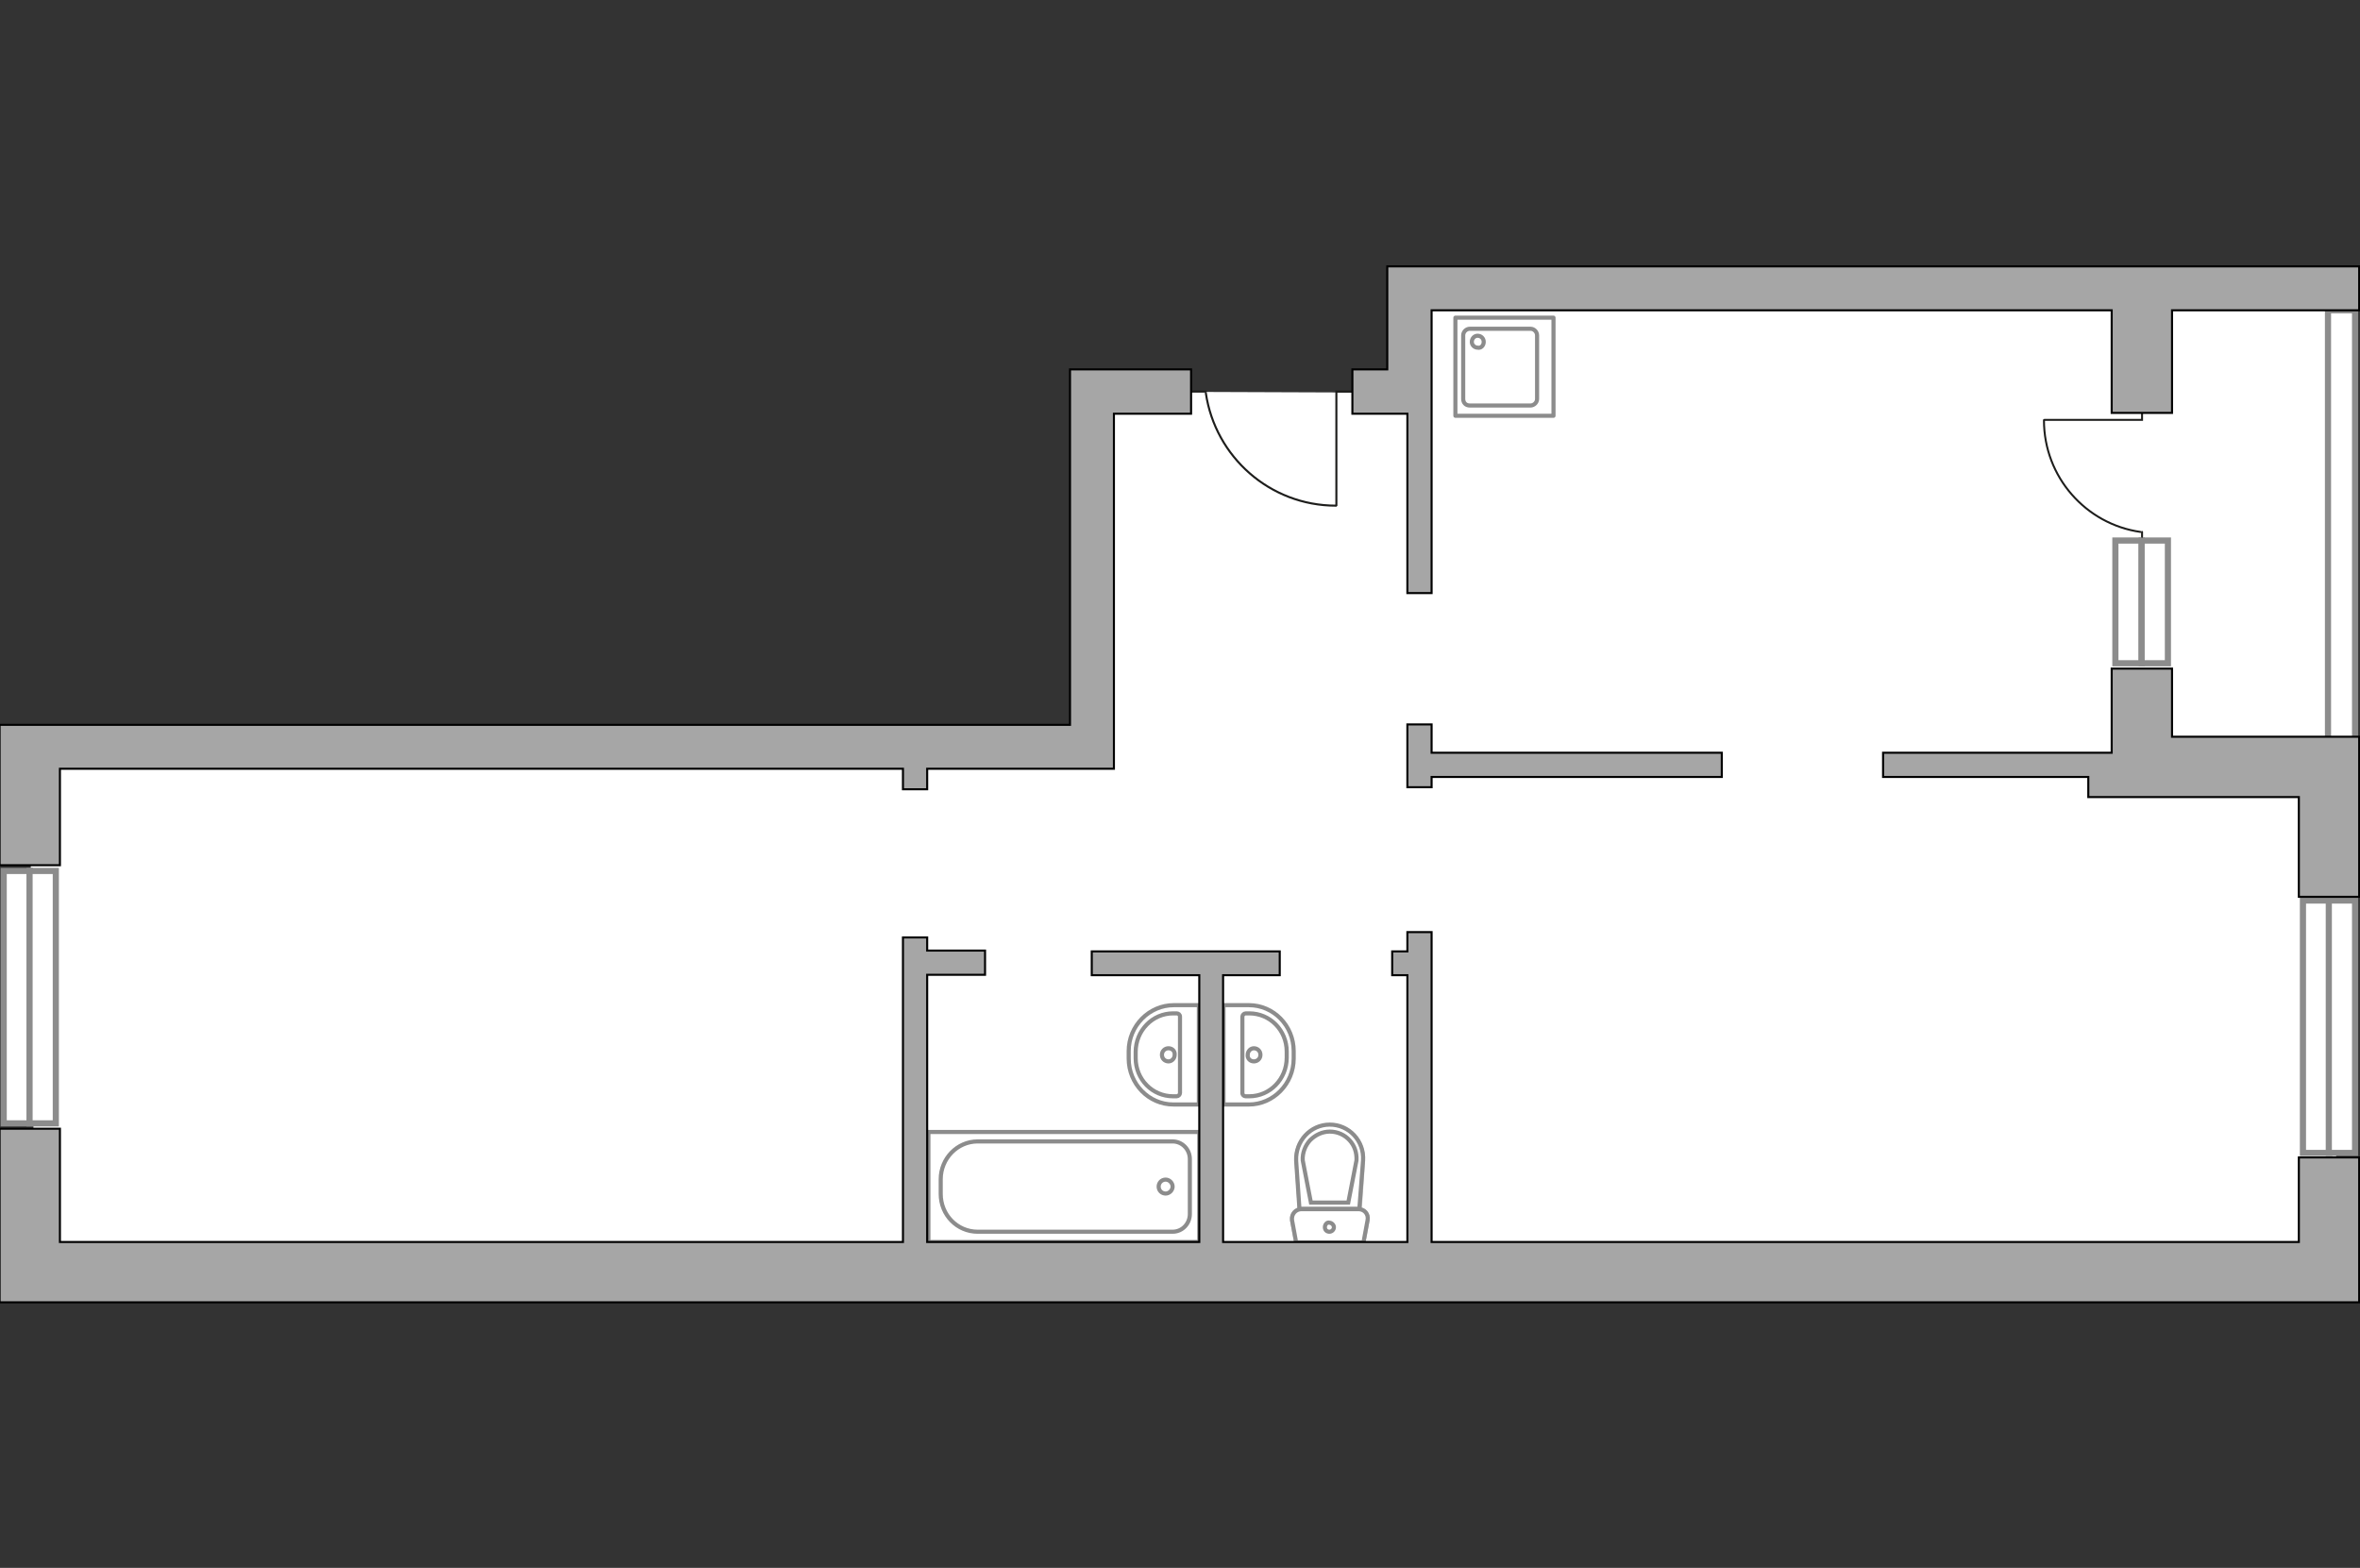 <ns0:svg xmlns:ns0="http://www.w3.org/2000/svg" style="enable-background:new 0 0 575 382;" version="1.1" viewBox="0 0 575 382" x="0px" y="0px" xml:space="preserve">
<ns0:rect x="0" y="0" width="575" height="382" fill="#333333" stroke="none"/>
<ns0:style type="text/css">
	.st0{fill:#FFFFFF;}
	.st1{fill:#EBEBEB;}
	.st2{fill:#FFFFFF;stroke:#8C8C8C;stroke-linecap:round;stroke-linejoin:round;stroke-miterlimit:10;}
	.st3{fill:#FFFFFF;stroke:#8C8C8C;stroke-miterlimit:10;}
	.st4{fill:none;stroke:#8C8C8C;stroke-linecap:round;stroke-linejoin:round;stroke-miterlimit:10;}
	.st5{fill:#FFFFFF;stroke:#8C8C8C;stroke-width:1.5;stroke-linecap:round;stroke-miterlimit:10;}
	.st6{opacity:0.5;}
	.st7{opacity:0.5;fill:#FFFFFF;stroke:#8C8C8C;stroke-miterlimit:10;enable-background:new    ;}
	.st8{fill:none;stroke:#1D1D1B;stroke-width:0.476;stroke-linecap:round;stroke-miterlimit:22.926;}
	.st9{fill:none;stroke:#1D1D1B;stroke-width:0.5;stroke-linecap:round;stroke-miterlimit:22.926;}
	.st10{fill:#A6A6A6;stroke:#000000;stroke-width:0.499;stroke-miterlimit:10;}
</ns0:style>
<ns0:g id="bg_1_">
	<ns0:polygon class="st0" points="170,182 7.2,182 8.5,310.2 569.2,310.2 569.2,187.2 570.3,187.2 570.3,69.2 345.4,70.2 346.7,95.7    265.5,95.4 266,180.9 250.4,180.9  " />
</ns0:g>
<ns0:g id="furniture_1_" style="display:none">
	<ns0:path class="st1" d="M135.7,279.1c22.1,0,40-17.9,40-40s-17.9-40-40-40s-40,17.9-40,40   C95.7,261.2,113.6,279.1,135.7,279.1z" id="Vector_1_" />
	<ns0:g>
		<ns0:path class="st2" d="M171.5,278.6h-20.2c-0.6,0-1,0.5-1,1v20.2c0,0.6,0.5,1,1,1h20.2c0.6,0,1-0.5,1-1v-20.2    C172.5,279.1,172,278.6,171.5,278.6z" id="Vector_97_1_" />
	</ns0:g>
	<ns0:g>
		<ns0:path class="st3" d="M144.6,230.2H79.2v70.7h65.5V230.2z" id="Vector_98_1_" />
		<ns0:path class="st3" d="M79.2,230.2h65.5v52.7H86.9h-7.8v-7.2L79.2,230.2L79.2,230.2z" id="Vector_99_1_" />
		<ns0:path class="st4" d="M117.2,297.2h19.5c1.2,0,2.1-0.4,2.1-1.1v-9c0-0.6-0.9-1.1-2.1-1.1h-19.5    c-1.2,0-2.1,0.4-2.1,1.1v9C115.3,296.8,116.1,297.2,117.2,297.2z" id="Vector_100_1_" />
		<ns0:path class="st4" d="M87.6,297.2h19.5c1.2,0,2.1-0.4,2.1-1.1v-9c0-0.6-0.9-1.1-2.1-1.1H87.6    c-1.2,0-2.1,0.4-2.1,1.1v9C85.7,296.8,86.5,297.2,87.6,297.2z" id="Vector_101_1_" />
	</ns0:g>
	<ns0:path class="st1" d="M433.1,213c-19.3,0-35,15.7-35,35c0,19.3,15.7,35,35,35s35-15.7,35-35   C468.1,228.6,452.4,213,433.1,213z" id="Vector_51_1_" />
	<ns0:g>
		<ns0:path class="st2" d="M561.6,154.1l-19.3-8.7c-1.3-0.6-2.9,0-3.5,1.3l-6,13.3c-2.2,4.8,0,10.6,4.8,12.8l6.4,2.9    c4.8,2.2,10.6,0,12.8-4.8l6-13.3C563.4,156.2,562.9,154.7,561.6,154.1z" id="Vector_52_2_" />
		<ns0:path class="st2" d="M561.9,155.9c-1.2-0.6-2.6,0-3,1.1l-5.3,11.7c-1.4,3.2-5.1,4.5-8.2,3.1l-5.7-2.6    c-3.2-1.4-4.5-5.1-3.1-8.2l5.3-11.7c0.6-1.2,0-2.6-1.1-3s-2.6,0-3,1.1l-5.3,11.7c-2.5,5.4,0,11.9,5.4,14.3l5.7,2.6    c5.4,2.5,11.9,0,14.3-5.4l5.3-11.7C563.5,157.9,563,156.5,561.9,155.9z" id="Vector_53_2_" />
	</ns0:g>
	<ns0:g>
		<ns0:path class="st2" d="M533.3,261.5L514.2,273c-1.3,0.8-1.8,2.5-1,3.8l7.9,13.2c2.9,4.8,9.2,6.3,13.9,3.5l6.3-3.8    c4.8-2.9,6.3-9.2,3.5-13.9l-7.9-13.2C536.2,261.1,534.6,260.7,533.3,261.5z" id="Vector_52_1_" />
		<ns0:path class="st2" d="M535.2,262.4c-1.2,0.7-1.6,2.1-0.9,3.3l7,11.7c1.9,3.1,0.9,7.1-2.2,9l-5.7,3.4    c-3.1,1.9-7.1,0.9-9-2.2l-7-11.7c-0.7-1.2-2.1-1.6-3.3-0.9c-1.2,0.7-1.6,2.1-0.9,3.3l7,11.7c3.2,5.5,10.3,7.1,15.7,3.9l5.7-3.4    c5.5-3.2,7.1-10.3,3.9-15.7l-7-11.7C537.7,262,536.2,261.7,535.2,262.4z" id="Vector_53_1_" />
	</ns0:g>
	<ns0:path class="st2" d="M484.7,231.4h-35c-2,0-3.7,1.1-3.7,2.4v22c0,1.4,1.7,2.4,3.7,2.4h35c2,0,3.7-1.1,3.7-2.4   v-22C488.3,232.5,486.7,231.4,484.7,231.4z" id="Vector_84_1_" />
	<ns0:g>
		<ns0:path class="st3" d="M37.3,280.2c-4.4,0.1-8,3.8-7.8,8.3c0.1,4.4,3.8,8,8.3,7.8c4.4-0.1,8-3.8,7.8-8.3    C45.5,283.5,41.7,280.1,37.3,280.2z" id="Vector_60_2_" />
		<ns0:path class="st2" d="M38.8,283.3c0,0,0,1.5-1.5,1.8c-1.6,0.4-3,0.3-4.1-1.8c-1-2-1-2.2-1-2.2s2.1,1.1,3.3,1.2s1.3-0.5,1.2-0.5    c-0.1-0.1-2.4-0.5-3.3-1.1c-1-0.6-1.2-0.8-1.2-0.8s-0.3-1.8-0.2-2.1c0.1-0.3-0.3-1.4-0.3-2.2c0-0.8,0.5-1.2,0.5-1.2s1,2.4,2.8,2.8    c1.8,0.3,1.8-0.2,1.6-0.5c-0.3-0.3-2.1-0.6-2.9-1.3c-0.8-0.7-0.9-1.3-0.6-1.8c0.2-0.4,1.5-1.5,1.9-1.9c0.4-0.3,0.7-1.6,0.7-1.6    s0.4,0.7,1.4,1.3s1.1,0.3,1.2,1.1s-0.8,1.7-0.6,2.6c0.3,0.8,1-0.1,1.2-1.1c0.2-1,0.1-1.8,0.1-1.8s1.1,0.3,2,1.3    c0.9,1,1.9,2.1,1.9,2.9c0,0.8,0.1,1-1.1,2.2c-1.2,1.1-1.6,2.1-1.1,2.1c0.6,0.1,2.6-2.4,2.6-2.4s0.7,2.6-0.4,4.5    C41.6,284.8,39.4,284.2,38.8,283.3z" />
		<ns0:path class="st4" d="M36.5,274.2c0,0,1.2,3.4,1.5,5.2c0.2,1.1,0.7,3.1,0.9,4c0.3,1.3,0.1,2.6-0.3,3.7" />
		<ns0:path class="st2" d="M36,286.4c0,0,1.6-0.7,2.7,0.8c1.1,1.5,1.8,3.1,0,5.2c-1.7,2-1.9,2.1-1.9,2.1s0.2-2.8-0.3-4.1    c-0.5-1.4-1.1-1.2-1.1-1c0,0.1,0.6,2.8,0.4,4c-0.2,1.4-0.3,1.6-0.3,1.6s-1.8,1.1-2.2,1.2c-0.3,0.1-1.4,1-2.3,1.3    c-0.9,0.3-1.6,0.1-1.6,0.1s2.2-2.2,1.6-4.2c-0.5-2.1-1-1.9-1.2-1.5c-0.2,0.4,0.3,2.5-0.1,3.6s-1,1.6-1.6,1.5    c-0.6,0-2.3-0.9-2.9-1.2c-0.5-0.2-2.1,0-2.1,0s0.5-0.7,0.7-2.1c0.2-1.3-0.2-1.3,0.6-1.8c0.8-0.5,2.3,0.1,2.9-0.6    c0.8-0.7-0.6-1-1.8-0.8c-1.1,0.2-2,0.7-2,0.7s-0.2-1.3,0.4-2.8c0.6-1.4,1.3-2.9,2.2-3.3c0.9-0.4,1.1-0.5,2.8,0.2    c1.8,0.7,2.9,0.8,2.8,0.2c-0.2-0.6-3.7-1.7-3.7-1.7s2.5-2,5-1.7C36.3,282.5,36.7,285.2,36,286.4z" />
		<ns0:path class="st4" d="M27.3,293c0,0,3.1-2.9,4.8-4c1.1-0.7,3-2.2,3.9-2.8c1.2-0.8,2.7-1.3,4.1-1.4" />
		<ns0:g>
			<ns0:path class="st2" d="M43.8,296.5c0.2,1.3,0.8,1.9,1.4,1.9c0.6,0.1,2.7-0.5,3.2-0.7c0.6-0.2,2.2,0.4,2.2,0.4s-0.4-0.9-0.4-2.3     c0.1-1.4,0.4-1.4-0.3-2.1c-0.8-0.7-2.4-0.3-3-1.2s0.9-1,2-0.5c1.2,0.5,2,1.2,2,1.2s0.5-1.4,0.1-2.9c-0.4-1.7-0.9-3.3-1.7-4     c-0.9-0.6-1.1-0.8-3-0.3c-2,0.4-3.2,0.3-2.9-0.4c0.3-0.6,4.3-1,4.3-1s-2.2-2.6-5.1-2.8c-2.9-0.2-3.8,2.6-3.3,3.9     c0,0-1.5-1-2.9,0.3c-1.5,1.4-2.5,3-1.1,5.5c1.4,2.5,1.6,2.6,1.6,2.6s0.3-3,1.1-4.3c0.8-1.4,1.4-1,1.4-0.9s-1.1,2.8-1.2,4.3     c-0.1,1.5,0,1.8,0,1.8s1.2,1.9,1.6,1.7c0.6-0.3,0.4-2.6,0.6-2.5c0.3,0.1,1.1,3.7,2,4.2c0.9,0.5,3,0,3,0" />
			<ns0:path class="st4" d="M47,294.6c0,0-2.6-4.4-4.1-5.9c-1-1-2.6-2.4-3.8-3" />
		</ns0:g>
	</ns0:g>
	<ns0:g>
		<ns0:path class="st3" d="M545.7,87.3c-4.3,0.1-7.7,3.7-7.5,8c0.1,4.3,3.7,7.7,8,7.5c4.3-0.1,7.7-3.7,7.5-8    C553.6,90.5,549.9,87.1,545.7,87.3z" id="Vector_60_1_" />
		<ns0:path class="st2" d="M547,90.3c0,0,0,1.4-1.4,1.7c-1.5,0.4-2.9,0.3-4-1.7c-0.9-1.9-0.9-2.1-0.9-2.1s2,1,3.2,1.1s1.2-0.5,1.1-0.5    c-0.1-0.1-2.3-0.5-3.2-1c-0.9-0.6-1.1-0.8-1.1-0.8s-0.3-1.7-0.2-2c0.1-0.3-0.3-1.3-0.3-2.1c0-0.8,0.5-1.1,0.5-1.1s0.9,2.3,2.7,2.7    c1.7,0.3,1.7-0.2,1.5-0.5c-0.3-0.3-2-0.6-2.8-1.2c-0.8-0.7-0.9-1.2-0.6-1.7c0.2-0.4,1.4-1.4,1.8-1.8c0.4-0.3,0.7-1.5,0.7-1.5    s0.4,0.7,1.3,1.2c0.9,0.6,1,0.3,1.1,1c0.1,0.8-0.8,1.6-0.6,2.5c0.3,0.8,0.9-0.1,1.1-1s0.1-1.7,0.1-1.7s1,0.3,1.9,1.2    s1.8,2,1.8,2.8s0.1,0.9-1,2.1c-1.1,1-1.5,2-1,2c0.6,0.1,2.5-2.3,2.5-2.3s0.7,2.5-0.4,4.4C549.8,91.7,547.7,91.2,547,90.3z" />
		<ns0:path class="st4" d="M544.9,81.4c0,0,1.1,3.3,1.4,5c0.2,1,0.7,3,0.9,3.9c0.3,1.2,0.1,2.5-0.3,3.6" />
		<ns0:path class="st2" d="M544.4,93.3c0,0,1.5-0.7,2.6,0.8c1,1.4,1.7,3,0,5c-1.6,1.9-1.8,2-1.8,2s0.2-2.7-0.3-4c-0.5-1.3-1-1.1-1-0.9    c0,0.1,0.6,2.7,0.4,3.9c-0.2,1.3-0.3,1.5-0.3,1.5s-1.7,1-2.1,1.1c-0.3,0.1-1.3,0.9-2.2,1.2c-0.9,0.3-1.5,0.1-1.5,0.1    s2.1-2.1,1.5-4.1c-0.6-2-0.9-1.8-1.1-1.4c-0.2,0.4,0.3,2.4-0.1,3.5s-0.9,1.5-1.5,1.4c-0.6,0-2.2-0.9-2.8-1.1c-0.5-0.2-2,0-2,0    s0.5-0.7,0.7-2c0.2-1.2-0.2-1.2,0.6-1.7c0.8-0.5,2.2,0.1,2.8-0.6c0.8-0.7-0.6-0.9-1.7-0.8c-1,0.2-1.9,0.7-1.9,0.7    s-0.2-1.2,0.4-2.7c0.6-1.3,1.2-2.8,2.1-3.2c0.9-0.4,1-0.5,2.7,0.2c1.7,0.7,2.8,0.8,2.7,0.2c-0.2-0.6-3.6-1.6-3.6-1.6    s2.4-1.9,4.8-1.6C544.7,89.5,545.1,92.1,544.4,93.3z" />
		<ns0:path class="st4" d="M536,99.6c0,0,3-2.8,4.7-3.9c1-0.7,2.9-2.1,3.8-2.7c1.1-0.8,2.6-1.2,4-1.3" />
		<ns0:g>
			<ns0:path class="st2" d="M551.8,102.9c0.2,1.2,0.8,1.8,1.3,1.8c0.6,0.1,2.6-0.5,3.1-0.7c0.6-0.2,2.1,0.4,2.1,0.4s-0.4-0.9-0.4-2.2     c0.1-1.3,0.4-1.3-0.3-2c-0.8-0.7-2.3-0.3-2.9-1.1c-0.7-0.9,0.9-0.9,1.9-0.5c1.1,0.5,1.9,1.1,1.9,1.1s0.5-1.3,0.1-2.8     c-0.4-1.6-0.9-3.2-1.6-3.9c-0.9-0.6-1-0.8-2.9-0.3c-1.9,0.4-3.1,0.3-2.8-0.4c0.3-0.6,4.2-0.9,4.2-0.9s-2.1-2.5-4.9-2.7     c-2.8-0.2-3.7,2.5-3.2,3.8c0,0-1.4-0.9-2.8,0.3c-1.4,1.3-2.4,2.9-1,5.3c1.3,2.4,1.5,2.5,1.5,2.5s0.3-2.9,1-4.2     c0.8-1.3,1.3-0.9,1.3-0.9c0,0.1-1,2.7-1.1,4.2c-0.1,1.4,0,1.7,0,1.7s1.1,1.8,1.5,1.6c0.6-0.3,0.4-2.5,0.6-2.4     c0.3,0.1,1,3.6,1.9,4.1s2.9,0,2.9,0" />
			<ns0:path class="st4" d="M555,101.2c0,0-2.5-4.3-4-5.7c-0.9-0.9-2.5-2.3-3.7-2.9" />
		</ns0:g>
	</ns0:g>
	<ns0:g>
		<ns0:path class="st2" d="M417.8,300.4h25.9v-32.8h-25.9V300.4z" id="Vector_54_1_" />
		<ns0:path class="st2" d="M442.8,300.4h25.9v-32.8h-25.9V300.4z" id="Vector_55_1_" />
		<ns0:path class="st2" d="M467.8,300.4h25.9v-32.8h-25.9V300.4z" id="Vector_56_1_" />
		<ns0:path class="st2" d="M416.4,290.9l-2.4,9.5h83.4v-9.5H416.4z" id="Vector_57_1_" />
		<ns0:path class="st2" d="M418.8,299.2v-30.5c0-0.6-0.5-1.2-1.2-1.2h-6.8c-0.6,0-1.2,0.5-1.2,1.2v30.5    c0,0.6,0.5,1.2,1.2,1.2h6.8C418.2,300.4,418.8,299.9,418.8,299.2z" id="Vector_58_1_" />
		<ns0:path class="st2" d="M501.9,299.2v-30.5c0-0.6-0.5-1.2-1.2-1.2h-6.8c-0.6,0-1.2,0.5-1.2,1.2v30.5    c0,0.6,0.5,1.2,1.2,1.2h6.8C501.4,300.4,501.9,299.9,501.9,299.2z" id="Vector_59_1_" />
		<ns0:g>
			<ns0:path class="st2" d="M487,279.1c0,0,4.3-0.2,4.4,3.7c0.2,3.9-1.9,6-6.3,6.7c-4.4,0.7-6.4-2.4-5.8-5.5     C479.9,281.1,482.7,279.1,487,279.1z" />
			<ns0:path class="st2" d="M488.7,281.8c0,0,0.5,0.6,1.3,0.9c0.8,0.3,0.7,0.5,0.7,0.5s-0.8,0.9-1.9,0.7c-0.6-0.1-0.6,0-0.6,0     s-0.8,1.3-2.2,1.5s-3.1-1.1-3.4-2s-0.5-2.3,0.1-3.1c0.5-0.8,1.8-1.4,2.5-1.5c0.8-0.1,0.9-1.3,1.6-1.6c0.7-0.3,0.7-0.2,0.7-0.2     s-0.5,1.9-0.3,2.3C487.1,279.4,488,279.2,488.7,281.8z" />
			<ns0:path class="st2" d="M484.7,282.7c0,0,0.3,0.6,1,0.8" />
			<ns0:path class="st2" d="M483.5,280.7c0,0-0.2-0.6,0-1.1" />
			<ns0:path class="st2" d="M482.2,282.3c0,0-0.7,0.2-0.8,1.7c-0.1,1.3,0.8,2.6,0.8,2.6" />
		</ns0:g>
	</ns0:g>
	<ns0:g>
		<ns0:rect class="st4" height="84.4" width="16.5" x="272.4" y="102.3" />
		<ns0:line class="st4" x1="287" x2="274.3" y1="108.8" y2="112.4" />
		<ns0:line class="st4" x1="287" x2="274.3" y1="113.3" y2="116.8" />
		<ns0:line class="st4" x1="286.9" x2="274.4" y1="166.1" y2="160.5" />
		<ns0:line class="st4" x1="286.9" x2="274.4" y1="169.9" y2="164.4" />
		<ns0:line class="st4" x1="286.9" x2="274.4" y1="173.6" y2="168.2" />
		<ns0:line class="st4" x1="287" x2="274.3" y1="117.6" y2="121.1" />
		<ns0:line class="st4" x1="286.9" x2="274.4" y1="131.5" y2="126.3" />
		<ns0:line class="st4" x1="286.9" x2="274.4" y1="135.5" y2="130.3" />
		<ns0:line class="st4" x1="287" x2="274.3" y1="140.6" y2="145.5" />
		<ns0:line class="st4" x1="287" x2="274.3" y1="149" y2="153.8" />
		<ns0:line class="st4" x1="287" x2="274.3" y1="177.3" y2="182" />
		<ns0:line class="st4" x1="287" x2="274.3" y1="144.6" y2="149.3" />
		<ns0:line class="st4" x1="280.7" x2="280.7" y1="105.6" y2="183.4" />
	</ns0:g>
	<ns0:g>
		<ns0:rect class="st4" height="53.7" width="16.1" x="202.4" y="247.1" />
		<ns0:line class="st4" x1="204.2" x2="216.6" y1="296.7" y2="294.5" />
		<ns0:line class="st4" x1="204.2" x2="216.6" y1="293.9" y2="291.6" />
		<ns0:line class="st4" x1="204.3" x2="216.5" y1="260.3" y2="263.8" />
		<ns0:line class="st4" x1="204.3" x2="216.5" y1="257.8" y2="261.4" />
		<ns0:line class="st4" x1="204.3" x2="216.5" y1="255.4" y2="258.9" />
		<ns0:line class="st4" x1="204.2" x2="216.6" y1="291.1" y2="288.9" />
		<ns0:line class="st4" x1="204.3" x2="216.5" y1="282.3" y2="285.6" />
		<ns0:line class="st4" x1="204.3" x2="216.5" y1="279.7" y2="283" />
		<ns0:line class="st4" x1="204.2" x2="216.6" y1="276.4" y2="273.4" />
		<ns0:line class="st4" x1="204.2" x2="216.6" y1="271.1" y2="268" />
		<ns0:line class="st4" x1="204.2" x2="216.6" y1="253.2" y2="250.1" />
		<ns0:line class="st4" x1="204.2" x2="216.6" y1="274" y2="270.9" />
		<ns0:line class="st4" x1="210.3" x2="210.3" y1="298.8" y2="249.2" />
	</ns0:g>
	<ns0:g>
		<ns0:rect class="st4" height="52.7" width="15.8" x="350.4" y="248.3" />
		<ns0:line class="st4" x1="352.1" x2="364.4" y1="297.1" y2="294.8" />
		<ns0:line class="st4" x1="352.1" x2="364.4" y1="294.2" y2="292" />
		<ns0:line class="st4" x1="352.3" x2="364.3" y1="261.2" y2="264.7" />
		<ns0:line class="st4" x1="352.3" x2="364.3" y1="258.9" y2="262.3" />
		<ns0:line class="st4" x1="352.3" x2="364.3" y1="256.5" y2="259.9" />
		<ns0:line class="st4" x1="352.1" x2="364.4" y1="291.5" y2="289.3" />
		<ns0:line class="st4" x1="352.3" x2="364.3" y1="282.9" y2="286" />
		<ns0:line class="st4" x1="352.3" x2="364.3" y1="280.3" y2="283.5" />
		<ns0:line class="st4" x1="352.2" x2="364.3" y1="277.1" y2="274.1" />
		<ns0:line class="st4" x1="352.2" x2="364.3" y1="271.8" y2="268.9" />
		<ns0:line class="st4" x1="352.2" x2="364.3" y1="254.2" y2="251.2" />
		<ns0:line class="st4" x1="352.2" x2="364.3" y1="274.6" y2="271.7" />
		<ns0:line class="st4" x1="358.2" x2="358.2" y1="299.1" y2="250.5" />
	</ns0:g>
	<ns0:g>
		<ns0:path class="st2" d="M524.6,195.8c0.9,0,1.6,1.1,1.6,2.4v7.4c0,1.4-0.7,1.9-1.6,1.9H460c-0.9,0-1.6-0.5-1.6-1.9    v-7.4c0-1.4,0.7-2.4,1.6-2.4H524.6z" id="Vector_90_1_" />
		<ns0:path class="st2" d="M461.3,203.8h61.8v-2.3c0,0-23.4-6.5-61.9,0L461.3,203.8z" id="Vector_91_1_" />
	</ns0:g>
	<ns0:path class="st3" d="M528.5,207.6H558v-11.7h-29.5L528.5,207.6L528.5,207.6z" id="Vector_93_1_" />
	<ns0:g>
		<ns0:path class="st3" d="M472.8,104.9h-30.4c-0.1,0-0.2-0.1-0.2-0.2V75.6H473v29.1    C473,104.8,472.9,104.9,472.8,104.9z" id="Vector_8_1_" />
		<ns0:path class="st3" d="M457.1,104.9h13.3c0,1-0.8,1.8-1.8,1.8h-9.7C457.8,106.7,457.1,106,457.1,104.9z" id="Vector_9_1_" />
		<ns0:path class="st4" d="M442.3,76.1v28.4H349V70.4" id="Vector_148_1_" />
	</ns0:g>
	<ns0:g>
		<ns0:g id="Group_2_1_">
			<ns0:g id="Group_3_1_">
				<ns0:path class="st3" d="M501.6,170.6l-4.2-1.4v-1.1l4.2-1.4V170.6z" id="Vector_10_1_" />
			</ns0:g>
			<ns0:g id="Group_4_1_">
				<ns0:path class="st3" d="M497.6,162.7c0-0.4,0.2-0.8,0.5-0.8l3.4-1.3c0.4-0.1,0.7,0.1,0.8,0.6      c0.1,0.5-0.1,0.9-0.4,0.9l-3.4,1.3c-0.4,0.1-0.7-0.1-0.8-0.6C497.6,162.8,497.6,162.8,497.6,162.7z" id="Vector_11_1_" />
			</ns0:g>
			<ns0:g id="Group_5_1_">
				<ns0:path class="st3" d="M497.6,174.5c0-0.1,0-0.1,0-0.2c0.1-0.5,0.4-0.8,0.8-0.6l3.4,1.3c0.4,0.1,0.5,0.6,0.4,1      c-0.1,0.5-0.4,0.8-0.8,0.6l-3.4-1.3C497.8,175.3,497.6,174.9,497.6,174.5z" id="Vector_12_1_" />
			</ns0:g>
			<ns0:path class="st3" d="M481,176.2c-2.7-2.7-2.7-12.3,0-15c3.1-3.1,17.6,0,17.6,0v15     C498.6,176.2,484.2,179.2,481,176.2z" id="Vector_13_1_" />
			<ns0:path class="st3" d="M500.5,175.8c0.9-4.7,0.9-9.6,0-14.3c-0.2-0.9,0.1-1.8,0.5-1.9c0.5-0.1,1,0.6,1.2,1.6     c0.9,4.9,0.9,10,0,14.9c-0.2,0.9-0.8,1.7-1.2,1.6C500.6,177.6,500.3,176.7,500.5,175.8z" id="Vector_14_1_" />
		</ns0:g>
		<ns0:g id="Group_6_1_">
			<ns0:g id="Group_7_1_">
				<ns0:path class="st3" d="M501.6,147.3l-4.2-1.3v-1.1l4.2-1.4V147.3z" id="Vector_15_1_" />
			</ns0:g>
			<ns0:g id="Group_8_1_">
				<ns0:path class="st3" d="M497.6,139.5c0-0.4,0.2-0.8,0.5-0.8l3.4-1.3c0.4-0.1,0.7,0.1,0.8,0.6      c0.1,0.5-0.1,0.9-0.4,0.9l-3.4,1.3c-0.4,0.1-0.7-0.1-0.8-0.6C497.6,139.6,497.6,139.5,497.6,139.5z" id="Vector_16_1_" />
			</ns0:g>
			<ns0:g id="Group_9_1_">
				<ns0:path class="st3" d="M497.6,151.4c0-0.1,0-0.1,0-0.2c0.1-0.5,0.4-0.8,0.8-0.6l3.4,1.3c0.4,0.1,0.5,0.6,0.4,1      c-0.1,0.5-0.4,0.8-0.8,0.6l-3.4-1.3C497.8,152,497.6,151.8,497.6,151.4z" id="Vector_17_1_" />
			</ns0:g>
			<ns0:path class="st3" d="M481,152.9c-2.7-2.7-2.7-12.3,0-15c3.1-3.1,17.6,0,17.6,0v15     C498.6,152.9,484.2,155.9,481,152.9z" id="Vector_18_1_" />
			<ns0:path class="st3" d="M500.5,152.6c0.9-4.7,0.9-9.6,0-14.3c-0.2-0.9,0.1-1.8,0.5-1.9c0.5-0.1,1,0.6,1.2,1.6     c0.9,4.9,0.9,10,0,14.9c-0.2,0.9-0.8,1.7-1.2,1.6C500.6,154.3,500.3,153.5,500.5,152.6z" id="Vector_19_1_" />
		</ns0:g>
		<ns0:g id="Group_14_1_">
			<ns0:g id="Group_15_1_">
				<ns0:path class="st3" d="M450.6,143.4l4.2,1.4v1.1l-4.2,1.3V143.4z" id="Vector_25_1_" />
			</ns0:g>
			<ns0:g id="Group_16_1_">
				<ns0:path class="st3" d="M454.6,151.4c0,0.4-0.2,0.8-0.5,0.8l-3.4,1.3c-0.4,0.1-0.7-0.1-0.8-0.6      c-0.1-0.5,0.1-0.9,0.4-0.9l3.4-1.3c0.4-0.1,0.7,0.1,0.8,0.6C454.6,151.2,454.6,151.3,454.6,151.4z" id="Vector_26_1_" />
			</ns0:g>
			<ns0:g id="Group_17_1_">
				<ns0:path class="st3" d="M454.6,139.4c0,0.1,0,0.1,0,0.2c-0.1,0.5-0.4,0.8-0.8,0.6l-3.4-1.3      c-0.4-0.1-0.5-0.6-0.4-1c0.1-0.5,0.4-0.8,0.8-0.6l3.4,1.3C454.5,138.7,454.6,139,454.6,139.4z" id="Vector_27_1_" />
			</ns0:g>
			<ns0:path class="st3" d="M471.2,137.9c2.7,2.7,2.7,12.3,0,15c-3.1,3.1-17.6,0-17.6,0v-15     C453.6,137.9,468,134.9,471.2,137.9z" id="Vector_28_1_" />
			<ns0:path class="st3" d="M451.7,138.2c-0.9,4.7-0.9,9.6,0,14.3c0.2,0.9-0.1,1.8-0.5,1.9c-0.5,0.1-1-0.6-1.2-1.6     c-0.9-4.9-0.9-10,0-14.9c0.2-0.9,0.8-1.7,1.2-1.6C451.7,136.4,452,137.3,451.7,138.2z" id="Vector_29_1_" />
		</ns0:g>
		<ns0:g id="Group_18_1_">
			<ns0:g id="Group_19_1_">
				<ns0:path class="st3" d="M450.6,166.7l4.2,1.4v1.1l-4.2,1.4V166.7z" id="Vector_30_1_" />
			</ns0:g>
			<ns0:g id="Group_20_1_">
				<ns0:path class="st3" d="M454.6,174.5c0,0.4-0.2,0.8-0.5,0.8l-3.4,1.3c-0.4,0.1-0.7-0.1-0.8-0.6      c-0.1-0.5,0.1-0.9,0.4-0.9l3.4-1.3c0.4-0.1,0.7,0.1,0.8,0.6C454.6,174.4,454.6,174.4,454.6,174.5z" id="Vector_31_1_" />
			</ns0:g>
			<ns0:g id="Group_21_1_">
				<ns0:path class="st3" d="M454.6,162.7c0,0.1,0,0.1,0,0.2c-0.1,0.5-0.4,0.8-0.8,0.6l-3.4-1.3      c-0.4-0.1-0.5-0.6-0.4-1c0.1-0.5,0.4-0.8,0.8-0.6l3.4,1.3C454.5,162,454.6,162.3,454.6,162.7z" id="Vector_32_1_" />
			</ns0:g>
			<ns0:path class="st3" d="M471.2,161.2c2.7,2.7,2.7,12.3,0,15c-3.1,3.1-17.6,0-17.6,0v-15     C453.6,161.2,468,158,471.2,161.2z" id="Vector_33_1_" />
			<ns0:path class="st3" d="M451.7,161.4c-0.9,4.7-0.9,9.6,0,14.3c0.2,0.9-0.1,1.8-0.5,1.9c-0.5,0.1-1-0.6-1.2-1.6     c-0.9-4.9-0.9-10,0-14.9c0.2-0.9,0.8-1.7,1.2-1.6C451.7,159.6,452,160.6,451.7,161.4z" id="Vector_34_1_" />
		</ns0:g>
		<ns0:path class="st3" d="M490.2,133.6v47.3h-28.4v-38.3v-9H490.2z" id="Vector_35_1_" />
	</ns0:g>
	<ns0:g>
		<ns0:g>
			<ns0:rect class="st4" height="23.8" width="23.8" x="399.1" y="77.5" />
		</ns0:g>
		<ns0:line class="st4" x1="399" x2="422.8" y1="79.6" y2="79.6" />
		<ns0:path class="st4" d="M405.5,88.8c1.9,0,3.4-1.5,3.4-3.4c0-1.9-1.5-3.4-3.4-3.4s-3.4,1.5-3.4,3.4C402,87.2,403.6,88.8,405.5,88.8z" />
		<ns0:path class="st4" d="M405.5,99.1c1.9,0,3.4-1.5,3.4-3.4c0-1.9-1.5-3.4-3.4-3.4s-3.4,1.5-3.4,3.4C402.1,97.6,403.6,99.1,405.5,99.1    z" />
		<ns0:path class="st4" d="M416.2,88.8c1.9,0,3.4-1.5,3.4-3.4c0-1.9-1.5-3.4-3.4-3.4c-1.9,0-3.4,1.5-3.4,3.4    C412.7,87.2,414.3,88.8,416.2,88.8z" />
		<ns0:path class="st4" d="M416.2,99.1c1.9,0,3.4-1.5,3.4-3.4c0-1.9-1.5-3.4-3.4-3.4c-1.9,0-3.4,1.5-3.4,3.4    C412.8,97.6,414.3,99.1,416.2,99.1z" />
	</ns0:g>
	<ns0:g>
		<ns0:g id="Group_10_2_">
			<ns0:g id="Group_11_2_">
				<ns0:path class="st3" d="M31.3,225.8l1.4-4.4h1.2l1.5,4.4H31.3z" id="Vector_20_2_" />
			</ns0:g>
			<ns0:g id="Group_12_2_">
				<ns0:path class="st3" d="M39.6,221.5c0.4,0,0.8,0.2,0.8,0.5l1.4,3.6c0.1,0.4-0.1,0.7-0.6,0.8s-1-0.1-1-0.4      l-1.4-3.6c-0.1-0.4,0.1-0.7,0.6-0.8C39.4,221.5,39.5,221.5,39.6,221.5z" id="Vector_21_2_" />
			</ns0:g>
			<ns0:g id="Group_13_2_">
				<ns0:path class="st3" d="M27.1,221.5c0.1,0,0.1,0,0.2,0c0.5,0.1,0.8,0.4,0.6,0.8l-1.4,3.6      c-0.1,0.4-0.6,0.5-1.1,0.4s-0.8-0.4-0.6-0.8l1.4-3.6C26.3,221.7,26.7,221.5,27.1,221.5z" id="Vector_22_2_" />
			</ns0:g>
			<ns0:path class="st3" d="M25.5,204.1c2.8-2.8,13-2.8,15.8,0c3.3,3.3,0,18.5,0,18.5H25.5     C25.5,222.5,22.2,207.3,25.5,204.1z" id="Vector_23_2_" />
			<ns0:path class="st3" d="M25.8,224.5c4.9,0.9,10.1,0.9,15.1,0c1-0.2,1.9,0.1,2,0.5c0.1,0.5-0.6,1.1-1.7,1.3     c-5.2,1-10.5,1-15.7,0c-1-0.2-1.8-0.8-1.7-1.3C24,224.6,24.8,224.3,25.8,224.5z" id="Vector_24_2_" />
		</ns0:g>
		<ns0:path class="st3" d="M67.6,213.8H17.8v-24.2h40.3h9.5V213.8z" id="Vector_36_2_" />
	</ns0:g>
</ns0:g>
<ns0:g id="windows_1_">
	<ns0:g>
		<ns0:path class="st5" d="M567.5,219.4h-6.4v61.5h6.4V219.4z" id="Vector_118_6_" />
		<ns0:path class="st5" d="M573.8,219.4h-6.4v61.5h6.4V219.4z" id="Vector_124_4_" />
	</ns0:g>
	<ns0:g>
		<ns0:path class="st5" d="M7.3,212.2H0.9v61.5h6.4V212.2z" id="Vector_118_5_" />
		<ns0:path class="st5" d="M13.6,212.2H7.2v61.5h6.4V212.2z" id="Vector_124_3_" />
	</ns0:g>
	<ns0:g>
		<ns0:path class="st5" d="M521.8,131.7h-6.4v29.9h6.4V131.7z" id="Vector_118_4_" />
		<ns0:path class="st5" d="M528.2,131.7h-6.4v29.9h6.4V131.7z" id="Vector_124_2_" />
	</ns0:g>
	<ns0:g>
		<ns0:g>
			<ns0:path class="st5" d="M573.8,75.6h-6.6v109.9h6.6V75.6z" id="Vector_118_3_" />
		</ns0:g>
		<ns0:g>
			<ns0:path class="st5" d="M534.9,185.7v6.6h38.9v-6.6H534.9z" id="Vector_118_2_" />
		</ns0:g>
	</ns0:g>
</ns0:g>
<ns0:g id="plan">
	<ns0:g>
		<ns0:g>
			<ns0:path class="st3" d="M315.2,257.9v-1.8c0-6.2-4.9-11.2-10.9-11.2l-6.2,0v24.2l6.2,0C310.2,269.1,315.2,264.1,315.2,257.9z" />
			<ns0:path class="st3" d="M313.5,257.7l0-1.5c0-5.2-4.1-9.3-9.1-9.3h-0.9c-0.4,0-0.8,0.4-0.8,0.8l0,18.6c0,0.5,0.4,0.8,0.8,0.8h0.9     C309.4,267.1,313.5,262.9,313.5,257.7z" />
			<ns0:path class="st3" d="M305.5,258.6c0.9,0,1.6-0.7,1.6-1.6c0-0.9-0.7-1.6-1.6-1.6c-0.8,0-1.5,0.7-1.5,1.6     C303.9,257.9,304.6,258.6,305.5,258.6z" />
		</ns0:g>
	</ns0:g>
	<ns0:g>
		<ns0:g class="st6">
			<ns0:path class="st3" d="M317.1,294.6H331c1.4,0,2.5,1.2,2.2,2.7l-1,5.4h-16.4l-1-5.4C314.6,295.8,315.7,294.6,317.1,294.6z" />
			<ns0:path class="st3" d="M331.3,294.6h-14.6l-0.8-11.7c-0.3-4.8,3.4-8.7,8.1-8.7s8.4,4,8.1,8.7L331.3,294.6z" />
		</ns0:g>
		<ns0:g>
			<ns0:path class="st3" d="M317.1,294.6H331c1.4,0,2.5,1.2,2.2,2.7l-1,5.4h-16.4l-1-5.4C314.6,295.8,315.7,294.6,317.1,294.6z" />
			<ns0:path class="st3" d="M324,274L324,274c4.7,0,8.4,4,8.1,8.7l-0.9,11.8h-14.6l-0.8-11.7C315.6,278,319.3,274,324,274z" />
			<ns0:path class="st3" d="M328.5,293l2-10.3c0.1-1.9-0.5-3.6-1.7-4.9c-1.2-1.3-2.9-2.1-4.8-2.1c-1.8,0-3.5,0.8-4.8,2.1     c-1.2,1.3-1.9,3.1-1.8,4.9l2,10.3H328.5z" />
			<ns0:path class="st3" d="M322.8,299c0,0.7,0.5,1.1,1.1,1.1s1.1-0.5,1.1-1.1s-0.6-1.1-1.1-1.1C323.4,297.7,322.8,298.3,322.8,299z" />
		</ns0:g>
	</ns0:g>
	<ns0:g>
		<ns0:g>
			<ns0:rect class="st4" height="23.9" width="23.9" x="354.6" y="77.4" />
		</ns0:g>
		<ns0:path class="st4" d="M356.5,97.2V81.7c0-0.9,0.8-1.6,1.6-1.6h14.8c0.9,0,1.6,0.8,1.6,1.6v15.5c0,0.9-0.8,1.6-1.6,1.6h-14.8    C357.1,98.8,356.5,98.1,356.5,97.2z" />
		<ns0:path class="st4" d="M361.5,83.3c0-0.9-0.7-1.5-1.5-1.5c-0.8,0-1.4,0.7-1.4,1.5c0,0.8,0.7,1.4,1.4,1.4    C360.8,84.9,361.5,84.2,361.5,83.3z" />
	</ns0:g>
	<ns0:g>
		<ns0:polyline class="st7" points="226.2,302.6 292.2,302.6 292.2,275.8 226.2,275.8 226.2,302.6   " />
		<ns0:polygon class="st3" points="226.2,302.6 226.2,275.8 292.2,275.8 292.2,302.6   " />
		<ns0:path class="st3" d="M229.2,287.3v3.6c0,5.1,4,9.2,9,9.2h47.5c2.4,0,4.2-2,4.2-4.3v-13.4c0-2.4-1.9-4.3-4.2-4.3h-47.5    C233.2,278.1,229.2,282.3,229.2,287.3z" />
		<ns0:path class="st3" d="M284,287.4c-1,0-1.7,0.8-1.7,1.7c0,1,0.8,1.7,1.7,1.7c0.9,0,1.7-0.8,1.7-1.7    C285.7,288.2,284.9,287.4,284,287.4z" />
	</ns0:g>
	<ns0:g>
		<ns0:g>
			<ns0:path class="st3" d="M275,256.1v1.8c0,6.2,4.9,11.2,10.9,11.2h6.2l0-24.2H286C280,244.9,275,249.9,275,256.1z" />
			<ns0:path class="st3" d="M276.7,256.3v1.5c0,5.2,4.1,9.3,9.1,9.3h0.9c0.4,0,0.8-0.4,0.8-0.8v-18.6c0-0.5-0.4-0.8-0.8-0.8h-0.9     C280.8,246.9,276.7,251.1,276.7,256.3z" />
			<ns0:path class="st3" d="M284.7,255.4c-0.9,0-1.6,0.7-1.6,1.6c0,0.9,0.7,1.6,1.6,1.6c0.8,0,1.5-0.7,1.5-1.6     C286.3,256.1,285.6,255.4,284.7,255.4z" />
		</ns0:g>
	</ns0:g>
	<ns0:g>
		<ns0:polyline class="st8" points="498.1,102.3 521.9,102.3 521.9,100.6   " />
		<ns0:line class="st8" x1="521.9" x2="521.9" y1="130.8" y2="129.6" />
		<ns0:path class="st8" d="M521.5,129.6c-13.3-1.9-23.5-13.4-23.5-27.2" />
	</ns0:g>
	<ns0:g>
		<ns0:polyline class="st9" points="325.6,123.1 325.6,95.4 330.4,95.4   " />
		<ns0:line class="st9" x1="289.5" x2="293.8" y1="95.4" y2="95.4" />
		<ns0:path class="st9" d="M293.8,95.8c2.3,15.5,15.6,27.4,31.7,27.4" />
	</ns0:g>
	<ns0:g>
		<ns0:polygon class="st10" points="560.1,317.3 14.6,317.3 14.4,317.3 -0.1,317.3 -0.1,275 14.6,275 14.6,302.6 220,302.6 220,228.4     225.9,228.4 225.9,231.6 240,231.6 240,237.5 225.9,237.5 225.9,302.6 292.2,302.6 292.2,237.6 266,237.6 266,231.8 311.8,231.8     311.8,237.6 298,237.6 298,302.6 342.9,302.6 342.9,237.6 339.2,237.6 339.2,231.8 342.9,231.8 342.9,227.1 348.8,227.1     348.8,302.6 560.1,302.6 560.1,282 574.8,282 574.8,302.6 574.8,317.3   " />
		<ns0:polygon class="st10" points="342.9,191.8 342.9,176.5 348.8,176.5 348.8,183.4 419.5,183.4 419.5,189.3 348.8,189.3 348.8,191.8       " />
		<ns0:polygon class="st10" points="529.2,100.6 514.5,100.6 514.5,75.6 348.8,75.6 348.8,94.1 348.8,100.7 348.8,144.5 342.9,144.5     342.9,100.8 329.5,100.8 329.5,90 338,90 338,75.6 338,66.2 338,64.9 574.8,64.9 574.8,75.6 529.2,75.6   " />
		<ns0:polygon class="st10" points="560.1,194.2 526.3,194.2 526.3,194.2 508.8,194.2 508.8,189.3 458.8,189.3 458.8,183.4 508.8,183.4     510.1,183.4 514.5,183.4 514.5,162.9 529.2,162.9 529.2,179.5 560.1,179.5 565.8,179.5 574.8,179.5 574.8,218.5 560.1,218.5   " />
		<ns0:polygon class="st10" points="271.4,187.3 270.7,187.3 260.7,187.3 225.9,187.3 225.9,192.3 220,192.3 220,187.3 14.6,187.3     14.6,210.8 -0.1,210.8 -0.1,176.6 11.6,176.6 14.6,176.6 260.7,176.6 260.7,90 264.4,90 264.4,90 290.2,90 290.2,100.8     271.4,100.8   " />
	</ns0:g>
</ns0:g>
<ns0:g id="points">
	<ns0:path class="st4" d="M109.4,255.1" id="bedroom_x5F_2_1_" />
	<ns0:path class="st4" d="M518.2,238.1" id="bedroom_x5F_1_2_" />
	<ns0:path class="st4" d="M545.4,122.7" id="balcony_1_" />
	<ns0:path class="st4" d="M399.4,143" id="kitchen_1_" />
	<ns0:path class="st4" d="M251.5,256" id="bathroom" />
	<ns0:path class="st4" d="M309.8,205.7" id="hallway_1_" />
	<ns0:path class="st4" d="M328.8,255" id="wc_2_" />
</ns0:g>
</ns0:svg>